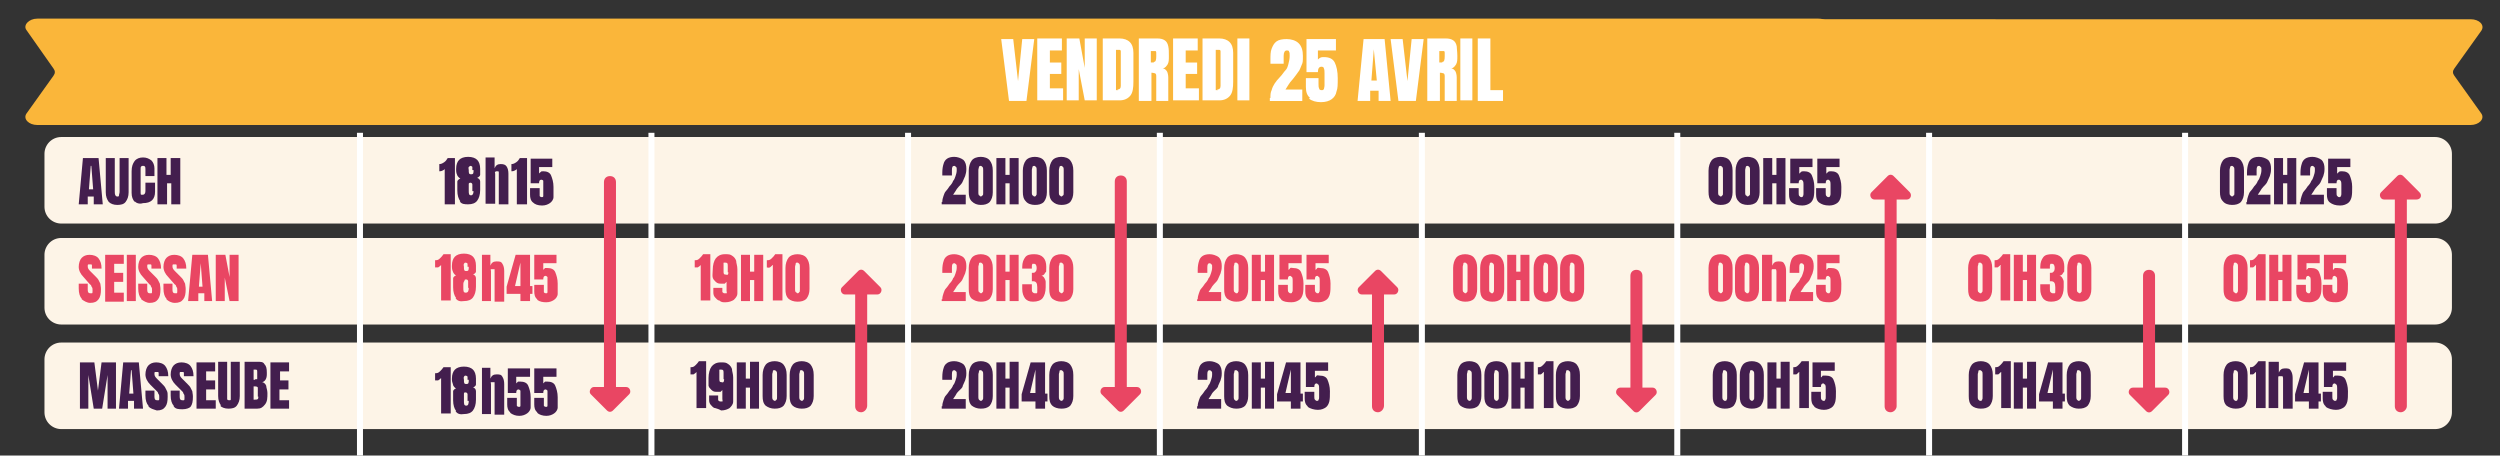 <svg xmlns="http://www.w3.org/2000/svg" xmlns:xlink="http://www.w3.org/1999/xlink" id="Calque_1" viewBox="0 0 416 75.8"><rect x="0" y="0" width="416" height="75.8" fill="#333333" stroke="none"/><defs><style>      .st0 {        clip-path: url(#clippath-6);      }      .st1 {        clip-path: url(#clippath-7);      }      .st2 {        clip-path: url(#clippath-4);      }      .st3 {        clip-path: url(#clippath-9);      }      .st4 {        clip-path: url(#clippath-10);      }      .st5 {        fill: #fff;      }      .st6 {        clip-path: url(#clippath-11);      }      .st7 {        fill: none;      }      .st8 {        fill: #431e4e;      }      .st9 {        clip-path: url(#clippath-1);      }      .st10 {        clip-path: url(#clippath-5);      }      .st11 {        clip-path: url(#clippath-8);      }      .st12 {        clip-path: url(#clippath-3);      }      .st13 {        clip-path: url(#clippath-12);      }      .st14 {        fill: #fdf4e7;      }      .st15 {        fill: #e94663;      }      .st16 {        clip-path: url(#clippath-2);      }      .st17 {        fill: #fab63a;      }      .st18 {        clip-path: url(#clippath);      }    </style><clipPath id="clippath"><rect class="st7" x="1.2" y="-3.5" width="418.2" height="84.7"></rect></clipPath><clipPath id="clippath-1"><rect class="st7" x="1.2" y="-3.5" width="418.2" height="84.7"></rect></clipPath><clipPath id="clippath-2"><rect class="st7" x="1.2" y="-3.5" width="418.2" height="84.7"></rect></clipPath><clipPath id="clippath-3"><rect class="st7" x="1.2" y="-3.5" width="418.2" height="84.7"></rect></clipPath><clipPath id="clippath-4"><rect class="st7" x="1.2" y="-3.5" width="418.2" height="84.7"></rect></clipPath><clipPath id="clippath-5"><rect class="st7" x="1.2" y="-3.5" width="418.2" height="84.7"></rect></clipPath><clipPath id="clippath-6"><rect class="st7" x="1.2" y="-3.5" width="418.2" height="84.7"></rect></clipPath><clipPath id="clippath-7"><rect class="st7" x="1.2" y="-3.5" width="418.2" height="84.7"></rect></clipPath><clipPath id="clippath-8"><rect class="st7" x="1.2" y="-3.5" width="418.2" height="84.7"></rect></clipPath><clipPath id="clippath-9"><rect class="st7" x="1.2" y="-3.5" width="418.2" height="84.7"></rect></clipPath><clipPath id="clippath-10"><rect class="st7" x="1.2" y="-3.5" width="418.2" height="84.7"></rect></clipPath><clipPath id="clippath-11"><rect class="st7" x="1.2" y="-3.5" width="418.2" height="84.7"></rect></clipPath><clipPath id="clippath-12"><rect class="st7" x="1.2" y="-3.5" width="418.2" height="84.7"></rect></clipPath></defs><g><g class="st18"><path class="st17" d="M114.7,20.8h296.4c1.4,0,2.4-1,1.8-1.9l-4.5-6.3c-.3-.4-.3-.8,0-1.2l4.5-6.3c.6-.9-.3-1.9-1.8-1.9H114.7c-1.1,0-2,.6-2,1.3v15c0,.7.9,1.3,2,1.3"></path></g><g class="st9"><path class="st17" d="M302.6,20.8H6.2c-1.4,0-2.4-1-1.8-1.9l4.5-6.3c.3-.4.3-.8,0-1.2l-4.5-6.4c-.6-.8.4-1.9,1.8-1.9h296.4c1.1,0,1.9.6,1.9,1.3v15c.1.8-.8,1.4-1.9,1.4"></path></g><g class="st16"><path class="st14" d="M10.2,39.6c-1.6,0-2.8,1.3-2.8,2.8v8.8c0,1.6,1.3,2.8,2.8,2.8h395c1.6,0,2.8-1.3,2.8-2.8v-8.8c0-1.6-1.3-2.8-2.8-2.8H10.2Z"></path></g><g class="st12"><path class="st14" d="M10.2,22.8c-1.6,0-2.8,1.3-2.8,2.8v8.8c0,1.6,1.3,2.8,2.8,2.8h395c1.6,0,2.8-1.3,2.8-2.8v-8.8c0-1.6-1.3-2.8-2.8-2.8H10.2Z"></path></g><g class="st2"><path class="st14" d="M10.2,57c-1.6,0-2.8,1.3-2.8,2.8v8.8c0,1.6,1.3,2.8,2.8,2.8h395c1.6,0,2.8-1.3,2.8-2.8v-8.8c0-1.6-1.3-2.8-2.8-2.8H10.2Z"></path></g></g><g><path class="st8" d="M13.1,34l.7-7.7h2.6l.7,7.7h-1.5v-1.3h-1v1.3h-1.5ZM14.8,31.5h.7l-.3-3.9h-.1l-.3,3.9Z"></path><path class="st8" d="M18.1,33.6c-.3-.4-.5-.9-.5-1.6v-5.7h1.5v5.6c0,.2,0,.4.1.6,0,0,.1.2.3.2s.3,0,.3-.2.1-.3.1-.6v-5.6h1.5v5.7c0,.7-.2,1.2-.5,1.6-.3.4-.8.5-1.4.5s-1.1-.2-1.4-.5Z"></path><path class="st8" d="M22.4,33.6c-.3-.4-.5-.8-.5-1.5v-3.6c0-.8.2-1.3.5-1.7.3-.4.8-.6,1.4-.6s1,.2,1.4.5c.3.3.5.8.5,1.3v1.3h-1.5v-1.1c0-.2,0-.4-.1-.5s-.1-.1-.3-.1-.2,0-.3.1c-.1.1-.1.2-.1.4v3.9c0,.2,0,.4.1.4q.1,0,.3,0c.2,0,.4-.2.4-.6v-1.4h1.6v1.5c0,1.3-.7,1.9-2,1.9-.6.2-1.1,0-1.4-.3Z"></path><path class="st8" d="M26.2,34v-7.7h1.5v2.8h.7v-2.8h1.6v7.7h-1.5v-3.5h-.7v3.5h-1.6Z"></path></g><g><path class="st8" d="M74,28.1c0,.1-.2.2-.4.3-.2.1-.4.1-.5.1v-1.2c.3,0,.5-.1.8-.3s.4-.4.6-.7h1.2v7.7h-1.7v-5.9Z"></path><path class="st8" d="M76.6,33.5c-.3-.4-.5-1-.5-1.8v-.5c0-.4,0-.7,0-1,0-.2.3-.4.5-.5-.2-.1-.4-.3-.5-.5s-.2-.5-.2-.9v-.2c0-.7.2-1.2.5-1.5s.8-.5,1.5-.5,1.2.2,1.5.5.5.8.5,1.5,0,.7,0,1c0,.2-.3.4-.5.5.3.1.5.3.5.6,0,.3,0,.7,0,1.2v.2c0,.8-.2,1.4-.5,1.8-.3.4-.8.6-1.5.6-.5,0-1.1,0-1.4-.5ZM78.6,31.8v-.4c0-.3,0-.5,0-.7,0-.2-.2-.3-.3-.3-.2,0-.3.1-.3.2,0,.2,0,.4,0,.6v.2h0v.3c0,.5,0,.8.4.8.2,0,.4-.2.4-.7ZM78.6,28.3c0-.2,0-.4,0-.5s-.2-.2-.3-.2-.2.1-.3.2,0,.3,0,.5c0,.5,0,.7.4.7s.4-.2.4-.7Z"></path><path class="st8" d="M80.7,26.2h1.6v1.8c.2-.5.5-.7,1-.7s.8.1,1,.4.3.7.3,1.2v5.1h-1.6v-5c0-.1,0-.3,0-.4s-.2-.1-.3-.1-.2,0-.3.1,0,.2,0,.3v5h-1.6v-7.7h0Z"></path><path class="st8" d="M86,28.1c0,.1-.2.2-.4.3-.2.1-.4.1-.5.1v-1.2c.3,0,.5-.1.8-.3s.4-.4.6-.7h1.2v7.7h-1.7v-5.9Z"></path><path class="st8" d="M88.7,33.7c-.4-.3-.5-.8-.5-1.3v-1.1h1.6v.7c0,.3,0,.5,0,.6s.2.2.3.2c.2,0,.3,0,.3-.2,0,0,0-.3,0-.4v-1.5c0-.2,0-.4,0-.6,0-.1-.2-.2-.3-.2-.3,0-.4.2-.4.6h-1.4v-4.1h3.6v1.4h-2.2v1.1c0-.1.2-.2.3-.3,0-.1.3-.1.4-.1.6,0,1.1.2,1.3.7.2.5.4,1.1.4,1.9s0,1.2,0,1.7c0,.4-.3.8-.6,1-.3.2-.7.4-1.3.4-.7,0-1.2-.2-1.5-.5Z"></path></g><g><path class="st8" d="M156.8,33.6c0-.4.1-.7.2-1,.1-.3.2-.6.4-.8s.4-.5.6-.8c.3-.3.5-.6.6-.9.2-.2.3-.5.4-.8.1-.3.2-.6.2-1s0-.4-.1-.5-.2-.2-.3-.2c-.3,0-.4.2-.4.7v.9h-1.6v-.5c0-.6.1-1.1.2-1.4.1-.4.3-.7.6-.9.3-.2.7-.3,1.2-.3s1.1.2,1.5.5c.4.4.5.9.5,1.5s-.1.8-.2,1.2c-.1.3-.3.6-.4.9s-.4.6-.7.9c-.2.2-.4.5-.5.7s-.3.4-.4.6h2.1v1.6h-4v-.4h0Z"></path><path class="st8" d="M161.7,33.5c-.4-.4-.5-.9-.5-1.6v-3.5c0-.7.2-1.3.5-1.7.3-.4.9-.6,1.5-.6s1.2.2,1.5.6.5.9.5,1.7v3.6c0,.7-.2,1.2-.5,1.6-.4.4-.9.5-1.5.5s-1.1-.2-1.5-.6ZM163.5,32.5c.1,0,.1-.2.1-.4v-3.8c0-.2,0-.4-.1-.5s-.2-.2-.3-.2c-.2,0-.3.1-.3.2s-.1.3-.1.5v3.8c0,0,0,.3.1.4.1,0,.2.2.3.2s.2-.1.3-.2Z"></path><path class="st8" d="M165.8,34v-7.7h1.5v2.8h.7v-2.8h1.5v7.7h-1.5v-3.5h-.7v3.5h-1.5Z"></path><path class="st8" d="M170.7,33.5c-.4-.4-.5-.9-.5-1.6v-3.5c0-.7.2-1.3.5-1.7.3-.4.9-.6,1.5-.6s1.2.2,1.5.6.5.9.5,1.7v3.6c0,.7-.2,1.2-.5,1.6-.4.4-.9.5-1.5.5s-1.2-.2-1.5-.6ZM172.4,32.5c.1,0,.1-.2.1-.4v-3.8c0-.2,0-.4-.1-.5s-.2-.2-.3-.2c-.2,0-.3.1-.3.2s-.1.3-.1.5v3.8c0,0,0,.3.1.4.1,0,.2.2.3.2.2,0,.3-.1.3-.2Z"></path><path class="st8" d="M175.1,33.5c-.4-.4-.5-.9-.5-1.6v-3.5c0-.7.2-1.3.5-1.7.3-.4.9-.6,1.5-.6s1.2.2,1.5.6.5.9.5,1.7v3.6c0,.7-.2,1.2-.5,1.6-.4.4-.9.5-1.5.5s-1.1-.2-1.5-.6ZM176.9,32.5c.1,0,.1-.2.1-.4v-3.8c0-.2,0-.4-.1-.5s-.2-.2-.3-.2c-.2,0-.3.1-.3.2s-.1.3-.1.5v3.8c0,0,0,.3.1.4.1,0,.2.2.3.2s.2-.1.3-.2Z"></path></g><g><path class="st8" d="M284.8,33.5c-.4-.4-.5-.9-.5-1.6v-3.5c0-.7.2-1.3.5-1.7.3-.4.9-.6,1.5-.6s1.2.2,1.5.6.5.9.5,1.7v3.6c0,.7-.2,1.2-.5,1.6-.4.4-.9.5-1.5.5s-1.1-.2-1.5-.6ZM286.6,32.5c.1,0,.1-.2.1-.4v-3.8c0-.2,0-.4-.1-.5s-.2-.2-.3-.2c-.2,0-.3.1-.3.2s-.1.3-.1.5v3.8c0,0,0,.3.1.4.1,0,.2.2.3.2.2,0,.2-.1.3-.2Z"></path><path class="st8" d="M289.3,33.5c-.4-.4-.5-.9-.5-1.6v-3.5c0-.7.2-1.3.5-1.7.3-.4.9-.6,1.5-.6s1.2.2,1.5.6.5.9.5,1.7v3.6c0,.7-.2,1.2-.5,1.6-.4.4-.9.5-1.5.5s-1.2-.2-1.5-.6ZM291.1,32.5c.1,0,.1-.2.1-.4v-3.8c0-.2,0-.4-.1-.5s-.2-.2-.3-.2c-.2,0-.3.1-.3.2s-.1.3-.1.5v3.8c0,0,0,.3.1.4.1,0,.2.2.3.2s.2-.1.3-.2Z"></path><path class="st8" d="M293.4,34v-7.7h1.5v2.8h.7v-2.8h1.5v7.7h-1.5v-3.5h-.7v3.5h-1.5Z"></path><path class="st8" d="M298.2,33.7c-.4-.3-.5-.8-.5-1.3v-1.1h1.6v.7c0,.3,0,.5.1.6s.2.2.3.2c.2,0,.3,0,.3-.2.1,0,.1-.3.1-.4v-1.5c0-.2,0-.4-.1-.6-.1-.1-.2-.2-.3-.2-.3,0-.4.2-.4.6h-1.4v-4.1h3.7v1.4h-2.2v1.1c.1-.1.2-.2.3-.3.1-.1.3-.1.5-.1.6,0,1.1.2,1.3.7s.4,1.1.4,1.9,0,1.2-.1,1.7c-.1.4-.3.8-.6,1s-.7.4-1.3.4c-.8,0-1.3-.2-1.7-.5Z"></path><path class="st8" d="M302.7,33.7c-.4-.3-.5-.8-.5-1.3v-1.1h1.6v.7c0,.3,0,.5.1.6s.2.2.3.2c.2,0,.3,0,.3-.2.1,0,.1-.3.1-.4v-1.5c0-.2,0-.4-.1-.6-.1-.1-.2-.2-.3-.2-.3,0-.4.2-.4.6h-1.4v-4.1h3.7v1.4h-2.2v1.1c.1-.1.2-.2.3-.3.1-.1.3-.1.5-.1.6,0,1.1.2,1.3.7s.4,1.1.4,1.9,0,1.2-.1,1.7c-.1.4-.3.8-.6,1s-.7.4-1.3.4c-.8,0-1.3-.2-1.7-.5Z"></path></g><g><path class="st8" d="M369.9,33.5c-.4-.4-.5-.9-.5-1.6v-3.5c0-.7.2-1.3.5-1.7.3-.4.9-.6,1.5-.6s1.2.2,1.5.6.5.9.5,1.7v3.6c0,.7-.2,1.2-.5,1.6-.4.4-.9.5-1.5.5s-1.2-.2-1.5-.6ZM371.7,32.5c.1,0,.1-.2.1-.4v-3.8c0-.2,0-.4-.1-.5s-.2-.2-.3-.2c-.2,0-.3.1-.3.2s-.1.3-.1.5v3.8c0,0,0,.3.1.4.1,0,.2.2.3.2s.2-.1.3-.2Z"></path><path class="st8" d="M373.9,33.6c0-.4.1-.7.2-1s.2-.6.4-.8.4-.5.6-.8c.3-.3.5-.6.6-.9.2-.2.3-.5.4-.8s.2-.6.2-1,0-.4-.1-.5-.2-.2-.3-.2c-.3,0-.4.2-.4.7v.9h-1.6v-.5c0-.6.1-1.1.2-1.4.1-.4.3-.7.6-.9.3-.2.7-.3,1.2-.3s1.1.2,1.5.5c.4.4.5.9.5,1.5s-.1.8-.2,1.2c-.1.3-.3.6-.4.9s-.4.6-.7.9c-.2.2-.4.5-.5.7s-.3.4-.4.6h2.1v1.6h-4v-.4h0Z"></path><path class="st8" d="M378.4,34v-7.7h1.5v2.8h.7v-2.8h1.5v7.7h-1.5v-3.5h-.7v3.5h-1.5Z"></path><path class="st8" d="M382.8,33.6c0-.4.1-.7.2-1s.2-.6.4-.8.4-.5.6-.8c.3-.3.5-.6.6-.9.2-.2.3-.5.4-.8s.2-.6.2-1,0-.4-.1-.5-.2-.2-.3-.2c-.3,0-.4.2-.4.7v.9h-1.6v-.5c0-.6.1-1.1.2-1.4.1-.4.3-.7.6-.9.3-.2.7-.3,1.2-.3s1.1.2,1.5.5c.4.4.5.9.5,1.5s-.1.8-.2,1.2c-.1.3-.3.6-.4.9s-.4.6-.7.9c-.2.2-.4.5-.5.7s-.3.4-.4.6h2.1v1.6h-4v-.4h0Z"></path><path class="st8" d="M387.7,33.7c-.4-.3-.5-.8-.5-1.3v-1.1h1.6v.7c0,.3,0,.5.1.6s.2.2.3.2c.2,0,.3,0,.3-.2.1,0,.1-.3.1-.4v-1.5c0-.2,0-.4-.1-.6-.1-.1-.2-.2-.3-.2-.3,0-.4.2-.4.6h-1.4v-4.1h3.7v1.4h-2.2v1.1c.1-.1.2-.2.3-.3.1-.1.3-.1.5-.1.6,0,1.1.2,1.3.7s.4,1.1.4,1.9,0,1.2-.1,1.7c-.1.4-.3.8-.6,1s-.7.4-1.3.4c-.8,0-1.3-.2-1.7-.5Z"></path></g><g><path class="st15" d="M13.6,49.7c-.3-.3-.5-.9-.5-1.7v-.8h1.5v1c0,.4.1.6.4.6s.2,0,.3,0,.1-.2.1-.4c0-.3,0-.5-.1-.6s-.1-.3-.2-.4c-.1,0-.3-.3-.5-.5l-.7-.8c-.5-.5-.8-1.1-.8-1.7s.2-1.2.5-1.5.7-.5,1.3-.5,1.2.2,1.5.6c.3.4.5.9.5,1.7h-1.6v-.5c0,0,0-.2-.1-.2q-.1,0-.2,0c-.1,0-.2,0-.3,0s-.1.2-.1.3c0,.3.1.5.4.8l.9.9c.2.2.4.4.5.6l.3.6c0,.2.1.5.1.9,0,.8-.1,1.3-.4,1.7s-.7.6-1.4.6c-.5,0-1-.3-1.4-.6Z"></path><path class="st15" d="M17.5,50.1v-7.7h3.1v1.5h-1.6v1.5h1.5v1.5h-1.5v1.8h1.6v1.5h-3.1Z"></path><path class="st15" d="M21.1,50.1v-7.7h1.5v7.7h-1.5Z"></path><path class="st15" d="M23.5,49.7c-.3-.3-.5-.9-.5-1.7v-.8h1.5v1c0,.4.1.6.4.6s.2,0,.3,0c.1,0,.1-.2.1-.4,0-.3,0-.5-.1-.6s-.1-.3-.2-.4c-.1,0-.3-.3-.5-.5l-.7-.8c-.5-.5-.8-1.1-.8-1.7s.2-1.2.5-1.5.7-.5,1.3-.5,1.2.2,1.5.6c.3.4.5.9.5,1.7h-1.6v-.5c0,0,0-.2-.1-.2q-.1,0-.2,0c-.1,0-.2,0-.3,0-.1,0-.1.2-.1.3,0,.3.1.5.4.8l.9.9c.2.2.4.4.5.6l.3.6c0,.2.1.5.1.9,0,.8-.1,1.3-.4,1.7s-.7.6-1.4.6c-.5,0-1-.3-1.4-.6Z"></path><path class="st15" d="M27.7,49.7c-.3-.3-.5-.9-.5-1.7v-.8h1.5v1c0,.4.1.6.4.6s.2,0,.3,0c.1,0,.1-.2.1-.4,0-.3,0-.5-.1-.6s-.1-.3-.2-.4c-.1,0-.3-.3-.5-.5l-.7-.8c-.5-.5-.8-1.1-.8-1.7s.2-1.2.5-1.5.7-.5,1.3-.5,1.2.2,1.5.6c.3.4.5.9.5,1.7h-1.6v-.5c0,0,0-.2-.1-.2q-.1,0-.2,0c-.1,0-.2,0-.3,0-.1,0-.1.2-.1.3,0,.3.1.5.4.8l.9.9c.2.2.4.4.5.6l.3.6c0,.2.1.5.1.9,0,.8-.1,1.3-.4,1.7s-.7.6-1.4.6c-.6,0-1.1-.3-1.4-.6Z"></path><path class="st15" d="M31.3,50.1l.7-7.7h2.6l.7,7.7h-1.3v-1.3h-1v1.3h-1.7ZM33,47.7h.7l-.3-3.9h0l-.3,3.9Z"></path><path class="st15" d="M35.9,50.1v-7.7h1.6l.7,3.7v-3.7h1.5v7.7h-1.5l-.8-3.9v3.9h-1.5Z"></path></g><g><path class="st15" d="M73.3,44.2c0,0-.2.2-.4.3-.2,0-.4,0-.5,0v-1.2c.3,0,.5,0,.8-.3s.4-.4.6-.7h1.2v7.7h-1.6v-5.9h0Z"></path><path class="st15" d="M75.9,49.6c-.3-.4-.5-1-.5-1.8v-.5c0-.4,0-.7,0-1,0-.2.3-.4.5-.5-.2,0-.4-.3-.5-.5s-.2-.5-.2-.9v-.2c0-.7.2-1.2.5-1.5s.8-.5,1.5-.5,1.2.2,1.5.5.5.8.5,1.5,0,.7,0,1c0,.2-.3.4-.5.5.3,0,.5.3.5.6,0,.3,0,.7,0,1.2v.2c0,.8-.2,1.4-.5,1.8-.3.4-.8.6-1.5.6-.6.1-1.1,0-1.4-.5ZM77.9,47.9v-.4c0-.3,0-.5,0-.7,0-.2-.2-.3-.3-.3-.2,0-.3,0-.3.2-.2.3-.2.4-.2.7v.2h0v.3c0,.5,0,.8.4.8s.5-.3.5-.8ZM77.8,44.4c0-.2,0-.4,0-.5s-.2-.2-.3-.2-.2,0-.3.2,0,.3,0,.5c0,.5,0,.7.4.7s.4-.2.4-.7Z"></path><path class="st15" d="M80,42.4h1.6v1.8c.2-.5.5-.7,1-.7s.8,0,1,.4c.2.3.3.7.3,1.2v5.1h-1.6v-5c0,0,0-.3,0-.4,0,0-.2,0-.3,0s-.2,0-.3,0,0,.2,0,.3v5h-1.5v-7.7Z"></path><path class="st15" d="M86.6,50.1v-1.2h-2.3v-1.2l1.5-5.3h2.4v5.2h.4v1.3h-.4v1.2h-1.6ZM85.7,47.6h.9v-3.9l-.9,3.9Z"></path><path class="st15" d="M89.4,49.8c-.4-.3-.5-.8-.5-1.3v-1.1h1.6v.6c0,.3,0,.5,0,.6s.2.2.3.2c.2,0,.3,0,.3-.2,0,0,0-.3,0-.4v-1.5c0-.2,0-.4,0-.6,0,0-.2-.2-.3-.2-.3,0-.4.2-.4.6h-1.5v-4.1h3.7v1.4h-2.2v1.1c0,0,.2-.2.3-.3,0,0,.3,0,.4,0,.6,0,1.1.2,1.3.7.2.5.4,1.1.4,1.9s0,1.2,0,1.7c0,.4-.3.8-.6,1-.3.2-.7.4-1.3.4-.6,0-1.1-.1-1.5-.4Z"></path></g><g><path class="st15" d="M116.5,44.2c0,0-.2.2-.4.3-.2,0-.4,0-.5,0v-1.2c.3,0,.5,0,.8-.3s.4-.4.6-.7h1.2v7.7h-1.6v-5.9h0Z"></path><path class="st15" d="M119.7,50c-.3,0-.5-.3-.7-.5s-.3-.5-.3-.8v-.8h1.5c0,.4,0,.6,0,.7,0,0,.2.2.3.2.2,0,.3,0,.4,0s0-.2,0-.4v-1.5c0,0-.2.2-.3.3-.2,0-.3,0-.5,0-.4,0-.7,0-1-.3s-.4-.4-.5-.7,0-.8,0-1.3c0-.8.2-1.5.5-1.9s.8-.7,1.5-.7.9,0,1.3.3c.3.2.5.5.6.8,0,.4.2.8.2,1.4v2.1c0,.8,0,1.4,0,1.9s-.3.8-.6,1.1c-.3.2-.8.4-1.4.4-.4,0-.7,0-1-.3ZM121.1,45.3v-1c0-.4,0-.6-.4-.6s-.3,0-.3.2,0,.3,0,.6v.6c0,.4,0,.6.4.6.3.1.4,0,.4-.4Z"></path><path class="st15" d="M123.3,50.1v-7.7h1.5v2.8h.7v-2.8h1.5v7.7h-1.5v-3.5h-.7v3.5h-1.5Z"></path><path class="st15" d="M128.5,44.2c-.1,0-.2.2-.4.3s-.4,0-.5,0v-1.2c.3,0,.5,0,.8-.3s.4-.4.6-.7h1.2v7.7h-1.6v-5.9h-.1Z"></path><path class="st15" d="M131.2,49.7c-.4-.4-.5-.9-.5-1.6v-3.5c0-.7.2-1.3.5-1.7s.9-.6,1.5-.6,1.2.2,1.5.6c.3.4.5.9.5,1.7v3.5c0,.7-.2,1.2-.5,1.6-.4.4-.9.5-1.5.5s-1.2-.2-1.5-.5ZM133,48.6c.1,0,.1-.2.1-.4v-3.8c0-.2,0-.4-.1-.5s-.2-.2-.3-.2c-.2,0-.3,0-.3.2s-.1.3-.1.5v3.8c0,0,0,.3.1.4.1,0,.2.2.3.2s.2,0,.3-.2Z"></path></g><g><path class="st15" d="M156.8,49.8c0-.4.1-.7.2-1,.1-.3.2-.6.4-.8s.4-.5.6-.8c.3-.3.5-.6.6-.9.2-.2.3-.5.4-.8.1-.3.2-.6.2-1s0-.4-.1-.5-.2-.2-.3-.2c-.3,0-.4.2-.4.7v.9h-1.6v-.5c0-.6.1-1.1.2-1.4.1-.4.3-.7.6-.9s.7-.3,1.2-.3,1.1.2,1.5.5c.4.4.5.9.5,1.5s-.1.8-.2,1.2c-.1.3-.3.6-.4.9s-.4.6-.7.9c-.2.2-.4.5-.5.7s-.3.4-.4.6h2.1v1.5h-4v-.3h0Z"></path><path class="st15" d="M161.7,49.7c-.4-.4-.5-.9-.5-1.6v-3.5c0-.7.2-1.3.5-1.7s.9-.6,1.5-.6,1.2.2,1.5.6c.3.4.5.9.5,1.7v3.5c0,.7-.2,1.2-.5,1.6-.4.4-.9.5-1.5.5s-1.1-.2-1.5-.5ZM163.5,48.6c.1,0,.1-.2.1-.4v-3.8c0-.2,0-.4-.1-.5s-.2-.2-.3-.2c-.2,0-.3,0-.3.2s-.1.3-.1.5v3.8c0,0,0,.3.1.4.1,0,.2.2.3.2s.2,0,.3-.2Z"></path><path class="st15" d="M165.8,50.1v-7.7h1.5v2.8h.7v-2.8h1.5v7.7h-1.5v-3.5h-.7v3.5h-1.5Z"></path><path class="st15" d="M170.6,49.7c-.3-.4-.5-.9-.5-1.6v-.8h1.6v.8c0,.2,0,.4.1.5s.2.2.4.2.2,0,.3,0,.1-.2.1-.3v-.7c0-.7-.2-1-.7-1h-.2v-1.4c.3,0,.5,0,.6-.2.1,0,.2-.3.2-.6s-.1-.7-.4-.7-.3,0-.3,0-.1.2-.1.3v.5h-1.6v-.3c0-.7.2-1.2.5-1.6s.8-.5,1.5-.5c1.3,0,2,.7,2,2.1s-.1.7-.2,1-.3.4-.6.5c.2,0,.4.2.5.4s.2.4.2.6v.9c0,.8-.2,1.4-.5,1.8-.3.4-.9.6-1.6.6s-1-.2-1.3-.5Z"></path><path class="st15" d="M175.1,49.7c-.4-.4-.5-.9-.5-1.6v-3.5c0-.7.2-1.3.5-1.7s.9-.6,1.5-.6,1.2.2,1.5.6c.3.4.5.9.5,1.7v3.5c0,.7-.2,1.2-.5,1.6-.4.4-.9.5-1.5.5s-1.1-.2-1.5-.5ZM176.9,48.6c.1,0,.1-.2.1-.4v-3.8c0-.2,0-.4-.1-.5s-.2-.2-.3-.2c-.2,0-.3,0-.3.2s-.1.3-.1.5v3.8c0,0,0,.3.1.4.1,0,.2.2.3.2s.2,0,.3-.2Z"></path></g><g><path class="st15" d="M199.3,49.8c0-.4.1-.7.2-1,.1-.3.2-.6.4-.8s.4-.5.6-.8c.3-.3.5-.6.6-.9.2-.2.3-.5.4-.8.1-.3.2-.6.2-1s0-.4-.1-.5-.2-.2-.3-.2c-.3,0-.4.2-.4.7v.9h-1.6v-.5c0-.6.1-1.1.2-1.4.1-.4.3-.7.6-.9s.7-.3,1.2-.3,1.1.2,1.5.5c.4.4.5.9.5,1.5s-.1.8-.2,1.2c-.1.3-.3.6-.4.9s-.4.6-.7.9c-.2.2-.4.5-.5.7s-.3.4-.4.6h2.1v1.5h-4v-.3h0Z"></path><path class="st15" d="M204.2,49.7c-.4-.4-.5-.9-.5-1.6v-3.5c0-.7.2-1.3.5-1.7s.9-.6,1.5-.6,1.2.2,1.5.6c.3.4.5.9.5,1.7v3.5c0,.7-.2,1.2-.5,1.6-.4.4-.9.5-1.5.5s-1.1-.2-1.5-.5ZM206,48.6c.1,0,.1-.2.1-.4v-3.8c0-.2,0-.4-.1-.5s-.2-.2-.3-.2c-.2,0-.3,0-.3.2s-.1.3-.1.5v3.8c0,0,0,.3.1.4.1,0,.2.2.3.2.2,0,.3,0,.3-.2Z"></path><path class="st15" d="M208.3,50.1v-7.7h1.5v2.8h.7v-2.8h1.5v7.7h-1.5v-3.5h-.7v3.5h-1.5Z"></path><path class="st15" d="M213.2,49.8c-.4-.3-.5-.8-.5-1.3v-1.1h1.6v.6c0,.3,0,.5.1.6s.2.2.3.2c.2,0,.3,0,.3-.2.1,0,.1-.3.1-.4v-1.5c0-.2,0-.4-.1-.6-.1,0-.2-.2-.3-.2-.3,0-.4.2-.4.6h-1.4v-4.1h3.7v1.4h-2.2v1.1c.1,0,.2-.2.3-.3s.3,0,.5,0c.6,0,1.1.2,1.3.7s.4,1.1.4,1.9,0,1.2-.1,1.7c-.1.4-.3.8-.6,1s-.7.4-1.3.4c-.8,0-1.3-.1-1.7-.4Z"></path><path class="st15" d="M217.7,49.8c-.4-.3-.5-.8-.5-1.3v-1.1h1.6v.6c0,.3,0,.5.1.6s.2.2.3.2c.2,0,.3,0,.3-.2.1,0,.1-.3.1-.4v-1.5c0-.2,0-.4-.1-.6-.1,0-.2-.2-.3-.2-.3,0-.4.2-.4.6h-1.4v-4.1h3.7v1.4h-2.2v1.1c.1,0,.2-.2.3-.3s.3,0,.5,0c.6,0,1.1.2,1.3.7s.4,1.1.4,1.9,0,1.2-.1,1.7c-.1.4-.3.8-.6,1s-.7.4-1.3.4c-.9,0-1.4-.1-1.7-.4Z"></path></g><g><path class="st15" d="M242.3,49.7c-.4-.4-.5-.9-.5-1.6v-3.5c0-.7.2-1.3.5-1.7s.9-.6,1.5-.6,1.2.2,1.5.6c.3.4.5.9.5,1.7v3.5c0,.7-.2,1.2-.5,1.6-.4.4-.9.5-1.5.5s-1.1-.2-1.5-.5ZM244.1,48.6c.1,0,.1-.2.1-.4v-3.8c0-.2,0-.4-.1-.5s-.2-.2-.3-.2c-.2,0-.3,0-.3.2s-.1.3-.1.5v3.8c0,0,0,.3.1.4.1,0,.2.2.3.2s.2,0,.3-.2Z"></path><path class="st15" d="M246.8,49.7c-.4-.4-.5-.9-.5-1.6v-3.5c0-.7.2-1.3.5-1.7s.9-.6,1.5-.6,1.2.2,1.5.6c.3.4.5.9.5,1.7v3.5c0,.7-.2,1.2-.5,1.6-.4.4-.9.5-1.5.5s-1.2-.2-1.5-.5ZM248.5,48.6c.1,0,.1-.2.1-.4v-3.8c0-.2,0-.4-.1-.5s-.2-.2-.3-.2c-.2,0-.3,0-.3.2s-.1.3-.1.5v3.8c0,0,0,.3.1.4.1,0,.2.2.3.2.2,0,.3,0,.3-.2Z"></path><path class="st15" d="M250.8,50.1v-7.7h1.5v2.8h.7v-2.8h1.5v7.7h-1.5v-3.5h-.7v3.5h-1.5Z"></path><path class="st15" d="M255.7,49.7c-.4-.4-.5-.9-.5-1.6v-3.5c0-.7.2-1.3.5-1.7s.9-.6,1.5-.6,1.2.2,1.5.6c.3.4.5.9.5,1.7v3.5c0,.7-.2,1.2-.5,1.6-.4.4-.9.5-1.5.5s-1.2-.2-1.5-.5ZM257.5,48.6c.1,0,.1-.2.1-.4v-3.8c0-.2,0-.4-.1-.5s-.2-.2-.3-.2c-.2,0-.3,0-.3.2s-.1.3-.1.5v3.8c0,0,0,.3.1.4.1,0,.2.2.3.2s.2,0,.3-.2Z"></path><path class="st15" d="M260.1,49.7c-.4-.4-.5-.9-.5-1.6v-3.5c0-.7.2-1.3.5-1.7s.9-.6,1.5-.6,1.2.2,1.5.6c.3.4.5.9.5,1.7v3.5c0,.7-.2,1.2-.5,1.6-.4.4-.9.5-1.5.5s-1.1-.2-1.5-.5ZM261.9,48.6c.1,0,.1-.2.1-.4v-3.8c0-.2,0-.4-.1-.5s-.2-.2-.3-.2c-.2,0-.3,0-.3.2s-.1.3-.1.5v3.8c0,0,0,.3.1.4.1,0,.2.2.3.2.2,0,.3,0,.3-.2Z"></path></g><g><path class="st15" d="M284.8,49.7c-.4-.4-.5-.9-.5-1.6v-3.5c0-.7.2-1.3.5-1.7s.9-.6,1.5-.6,1.2.2,1.5.6c.3.4.5.9.5,1.7v3.5c0,.7-.2,1.2-.5,1.6-.4.4-.9.5-1.5.5s-1.2-.2-1.5-.5ZM286.6,48.6c.1,0,.1-.2.1-.4v-3.8c0-.2,0-.4-.1-.5s-.2-.2-.3-.2c-.2,0-.3,0-.3.2s-.1.3-.1.5v3.8c0,0,0,.3.1.4.1,0,.2.2.3.2s.2,0,.3-.2Z"></path><path class="st15" d="M289.2,49.7c-.4-.4-.5-.9-.5-1.6v-3.5c0-.7.2-1.3.5-1.7s.9-.6,1.5-.6,1.2.2,1.5.6c.3.4.5.9.5,1.7v3.5c0,.7-.2,1.2-.5,1.6-.4.4-.9.5-1.5.5s-1.1-.2-1.5-.5ZM291,48.6c.1,0,.1-.2.1-.4v-3.8c0-.2,0-.4-.1-.5s-.2-.2-.3-.2c-.2,0-.3,0-.3.2s-.1.3-.1.5v3.8c0,0,0,.3.1.4.1,0,.2.2.3.2.2,0,.3,0,.3-.2Z"></path><path class="st15" d="M293.3,42.4h1.6v1.8c.2-.5.5-.7,1-.7s.8,0,1,.4c.2.3.3.7.3,1.2v5.1h-1.6v-5c0,0,0-.3-.1-.4-.1,0-.2,0-.3,0s-.2,0-.3,0c-.1,0-.1.2-.1.3v5h-1.6v-7.7h.1Z"></path><path class="st15" d="M297.8,49.8c0-.4.1-.7.2-1s.2-.6.4-.8.4-.5.6-.8c.3-.3.5-.6.6-.9.2-.2.3-.5.4-.8s.2-.6.2-1,0-.4-.1-.5-.2-.2-.3-.2c-.3,0-.4.2-.4.7v.9h-1.6v-.5c0-.6.1-1.1.2-1.4.1-.4.3-.7.6-.9.3-.2.7-.3,1.2-.3s1.1.2,1.5.5c.4.4.5.9.5,1.5s-.1.8-.2,1.2c-.1.3-.3.6-.4.9s-.4.6-.7.9c-.2.2-.4.5-.5.7s-.3.4-.4.6h2.1v1.5h-4v-.3h0Z"></path><path class="st15" d="M302.7,49.8c-.4-.3-.5-.8-.5-1.3v-1.1h1.6v.6c0,.3,0,.5.1.6s.2.2.3.2c.2,0,.3,0,.3-.2.1,0,.1-.3.1-.4v-1.5c0-.2,0-.4-.1-.6-.1,0-.2-.2-.3-.2-.3,0-.4.2-.4.6h-1.4v-4.1h3.7v1.4h-2.2v1.1c.1,0,.2-.2.3-.3.1,0,.3,0,.5,0,.6,0,1.1.2,1.3.7s.4,1.1.4,1.9,0,1.2-.1,1.7c-.1.4-.3.8-.6,1s-.7.4-1.3.4c-.8,0-1.3-.1-1.7-.4Z"></path></g><g><path class="st15" d="M328,49.7c-.4-.4-.5-.9-.5-1.6v-3.5c0-.7.2-1.3.5-1.7s.9-.6,1.5-.6,1.2.2,1.5.6c.3.4.5.9.5,1.7v3.5c0,.7-.2,1.2-.5,1.6-.4.4-.9.5-1.5.5s-1.1-.2-1.5-.5ZM329.8,48.6c.1,0,.1-.2.1-.4v-3.8c0-.2,0-.4-.1-.5s-.2-.2-.3-.2c-.2,0-.3,0-.3.2s-.1.3-.1.5v3.8c0,0,0,.3.1.4.1,0,.2.2.3.2.2,0,.2,0,.3-.2Z"></path><path class="st15" d="M332.8,44.2c-.1,0-.2.2-.4.3-.2,0-.4,0-.5,0v-1.2c.3,0,.5,0,.8-.3s.4-.4.6-.7h1.2v7.7h-1.6v-5.9h-.1Z"></path><path class="st15" d="M335.1,50.1v-7.7h1.5v2.8h.7v-2.8h1.5v7.7h-1.5v-3.5h-.7v3.5h-1.5Z"></path><path class="st15" d="M340,49.7c-.3-.4-.5-.9-.5-1.6v-.8h1.6v.8c0,.2,0,.4.1.5s.2.2.4.2.2,0,.3,0c.1,0,.1-.2.1-.3v-.7c0-.7-.2-1-.7-1h-.2v-1.4c.3,0,.5,0,.6-.2.1,0,.2-.3.2-.6s-.1-.7-.4-.7-.3,0-.3,0-.1.2-.1.3v.5h-1.6v-.3c0-.7.2-1.2.5-1.6s.8-.5,1.5-.5c1.3,0,2,.7,2,2.1s-.1.7-.2,1-.3.4-.6.5c.2,0,.4.2.5.4s.2.4.2.6v.9c0,.8-.2,1.4-.5,1.8-.3.4-.9.6-1.6.6s-1-.2-1.3-.5Z"></path><path class="st15" d="M344.5,49.7c-.4-.4-.5-.9-.5-1.6v-3.5c0-.7.2-1.3.5-1.7s.9-.6,1.5-.6,1.2.2,1.5.6c.3.4.5.9.5,1.7v3.5c0,.7-.2,1.2-.5,1.6-.4.4-.9.5-1.5.5s-1.2-.2-1.5-.5ZM346.3,48.6c.1,0,.1-.2.1-.4v-3.8c0-.2,0-.4-.1-.5s-.2-.2-.3-.2c-.2,0-.3,0-.3.2s-.1.3-.1.5v3.8c0,0,0,.3.1.4.1,0,.2.2.3.2s.2,0,.3-.2Z"></path></g><g><path class="st15" d="M370.5,49.7c-.4-.4-.5-.9-.5-1.6v-3.5c0-.7.2-1.3.5-1.7s.9-.6,1.5-.6,1.2.2,1.5.6c.3.4.5.9.5,1.7v3.5c0,.7-.2,1.2-.5,1.6-.4.4-.9.5-1.5.5s-1.1-.2-1.5-.5ZM372.3,48.6c.1,0,.1-.2.1-.4v-3.8c0-.2,0-.4-.1-.5s-.2-.2-.3-.2c-.2,0-.3,0-.3.2s-.1.3-.1.5v3.8c0,0,0,.3.1.4.1,0,.2.2.3.2.2,0,.3,0,.3-.2Z"></path><path class="st15" d="M375.3,44.2c-.1,0-.2.2-.4.3-.2,0-.4,0-.5,0v-1.2c.3,0,.5,0,.8-.3s.4-.4.6-.7h1.2v7.7h-1.6v-5.9h-.1Z"></path><path class="st15" d="M377.6,50.1v-7.7h1.5v2.8h.7v-2.8h1.5v7.7h-1.5v-3.5h-.7v3.5h-1.5Z"></path><path class="st15" d="M382.6,49.8c-.4-.3-.5-.8-.5-1.3v-1.1h1.6v.6c0,.3,0,.5.1.6s.2.2.3.2c.2,0,.3,0,.3-.2.1,0,.1-.3.1-.4v-1.5c0-.2,0-.4-.1-.6-.1,0-.2-.2-.3-.2-.3,0-.4.2-.4.6h-1.4v-4.1h3.7v1.4h-2.2v1.1c.1,0,.2-.2.3-.3.1,0,.3,0,.5,0,.6,0,1.1.2,1.3.7s.4,1.1.4,1.9,0,1.2-.1,1.7c-.1.4-.3.8-.6,1s-.7.4-1.3.4c-.9,0-1.3-.1-1.7-.4Z"></path><path class="st15" d="M387,49.8c-.4-.3-.5-.8-.5-1.3v-1.1h1.6v.6c0,.3,0,.5.1.6s.2.2.3.2c.2,0,.3,0,.3-.2.1,0,.1-.3.1-.4v-1.5c0-.2,0-.4-.1-.6-.1,0-.2-.2-.3-.2-.3,0-.4.2-.4.6h-1.4v-4.1h3.7v1.4h-2.2v1.1c.1,0,.2-.2.3-.3.1,0,.3,0,.5,0,.6,0,1.1.2,1.3.7s.4,1.1.4,1.9,0,1.2-.1,1.7c-.1.4-.3.8-.6,1s-.7.4-1.3.4c-.8,0-1.3-.1-1.7-.4Z"></path></g><g><path class="st8" d="M13.3,68v-7.7h2.4l.6,4.7.6-4.7h2.4v7.7h-1.4v-5.6l-.9,5.6h-1.4l-.9-5.6v5.6h-1.4Z"></path><path class="st8" d="M19.8,68l.7-7.7h2.6l.7,7.7h-1.5v-1.3h-1v1.3h-1.5ZM21.5,65.5h.7l-.3-3.9h-.1l-.3,3.9Z"></path><path class="st8" d="M24.7,67.5c-.3-.3-.5-.9-.5-1.7v-.8h1.5v1c0,.4.1.6.4.6s.2,0,.3,0c.1,0,.1-.2.1-.4,0-.3,0-.5-.1-.6s-.1-.3-.2-.4-.3-.3-.5-.5l-.7-.7c-.5-.5-.8-1.1-.8-1.7s.2-1.2.5-1.5.7-.5,1.3-.5,1.2.2,1.5.6c.3.4.5.9.5,1.7h-1.6v-.5c0,0,0-.2-.1-.2q-.1,0-.2,0c-.1,0-.2,0-.3,0-.1,0-.1.2-.1.3,0,.3.1.5.4.8l.9.9c.2.2.4.4.5.6.1.2.2.4.3.6s.1.5.1.9c0,.8-.1,1.3-.4,1.7-.3.4-.7.6-1.4.6-.6-.2-1.1-.3-1.4-.7Z"></path><path class="st8" d="M28.9,67.5c-.3-.3-.5-.9-.5-1.7v-.8h1.5v1c0,.4.1.6.4.6s.2,0,.3,0c.1,0,.1-.2.1-.4,0-.3,0-.5-.1-.6s-.1-.3-.2-.4-.3-.3-.5-.5l-.7-.7c-.5-.5-.8-1.1-.8-1.7s.2-1.2.5-1.5.7-.5,1.3-.5,1.2.2,1.5.6c.3.4.5.9.5,1.7h-1.6v-.5c0,0,0-.2-.1-.2q-.1,0-.2,0c-.1,0-.2,0-.3,0-.1,0-.1.2-.1.3,0,.3.1.5.4.8l.9.9c.2.2.4.4.5.6s.2.4.3.6c0,.2.1.5.1.9,0,.8-.1,1.3-.4,1.7-.2.2-.7.4-1.3.4s-1.2,0-1.5-.5Z"></path><path class="st8" d="M32.7,68v-7.7h3.1v1.5h-1.5v1.5h1.5v1.5h-1.5v1.8h1.6v1.4h-3.2Z"></path><path class="st8" d="M36.8,67.5c-.3-.4-.5-.9-.5-1.6v-5.7h1.5v5.6c0,.2,0,.4,0,.6,0,0,0,.2.3.2s.3,0,.3-.2,0-.3,0-.6v-5.6h1.5v5.7c0,.7-.2,1.2-.5,1.6s-.8.5-1.4.5-1.1-.2-1.4-.5Z"></path><path class="st8" d="M40.7,60.2h2.1c.6,0,1,0,1.2.4.3.3.4.7.4,1.4v.3c0,.7-.3,1.2-.8,1.3.3,0,.6.3.7.6,0,.3.2.7.2,1.2,0,.8,0,1.4-.4,1.9s-.7.7-1.3.7h-2.1v-7.8ZM42.5,63.1c0,0,.2,0,.3,0,0,0,0-.2,0-.4v-.8c0-.3,0-.4-.3-.4h-.3v1.7h.2ZM42.9,66v-1c0-.2,0-.4,0-.5s-.2-.2-.4-.2h-.3v2.2h.2c.4,0,.6,0,.6-.5Z"></path><path class="st8" d="M45,68v-7.7h3.1v1.5h-1.5v1.5h1.4v1.5h-1.5v1.8h1.6v1.4h-3.1Z"></path></g><g><path class="st8" d="M73.3,63c0,0-.2.2-.4.3-.2,0-.4,0-.5,0v-1.2c.3,0,.5,0,.8-.3s.4-.4.6-.7h1.2v7.7h-1.6v-5.9h0Z"></path><path class="st8" d="M75.9,68.4c-.3-.4-.5-1-.5-1.8v-.5c0-.4,0-.7,0-1,0-.2.3-.4.5-.5-.2,0-.4-.3-.5-.5,0-.2-.2-.5-.2-.9v-.2c0-.7.2-1.2.5-1.5s.8-.5,1.5-.5,1.2.2,1.5.5.5.8.5,1.5,0,.7,0,1c0,.2-.3.4-.5.5.3,0,.5.3.5.6,0,.3,0,.7,0,1.2v.2c0,.8-.2,1.4-.5,1.8s-.8.6-1.5.6c-.6.1-1.1,0-1.4-.5ZM77.8,66.7v-.4c0-.3,0-.5,0-.7,0-.2-.2-.3-.3-.3-.2,0-.3,0-.3.2,0,.3,0,.5,0,.7v.2h0v.3c0,.5,0,.8.4.8.3,0,.4-.3.4-.8ZM77.8,63.2c0-.2,0-.4,0-.5s-.2-.2-.3-.2-.2,0-.3.2,0,.3,0,.5c0,.5,0,.7.4.7s.4-.2.4-.7Z"></path><path class="st8" d="M80,61.2h1.6v1.8c.2-.5.5-.7,1-.7s.8,0,1,.4c.2.3.3.7.3,1.2v5.1h-1.6v-5c0,0,0-.3,0-.4,0,0-.2,0-.3,0s-.2,0-.3,0,0,.2,0,.3v5h-1.5v-7.7Z"></path><path class="st8" d="M84.9,68.6c-.4-.3-.5-.8-.5-1.3v-1.1h1.6v.7c0,.3,0,.5,0,.6s.2.2.3.2c.2,0,.3,0,.3-.2,0,0,0-.3,0-.4v-1.5c0-.2,0-.4,0-.6,0,0-.2-.2-.3-.2-.3,0-.4.2-.4.6h-1.4v-4.1h3.7v1.4h-2.3v1.1c0,0,.2-.2.3-.3,0,0,.3,0,.4,0,.6,0,1.1.2,1.3.7.2.5.4,1.1.4,1.9s0,1.2,0,1.7c0,.4-.3.8-.6,1-.3.2-.7.4-1.3.4s-1.1-.2-1.5-.5Z"></path><path class="st8" d="M89.4,68.6c-.4-.3-.5-.8-.5-1.3v-1.1h1.6v.7c0,.3,0,.5,0,.6s.2.2.3.2c.2,0,.3,0,.3-.2,0,0,0-.3,0-.4v-1.5c0-.2,0-.4,0-.6,0,0-.2-.2-.3-.2-.3,0-.4.2-.4.6h-1.5v-4.1h3.7v1.4h-2.2v1.1c0,0,.2-.2.3-.3,0,0,.3,0,.4,0,.6,0,1.1.2,1.3.7.2.5.4,1.1.4,1.9s0,1.2,0,1.7c0,.4-.3.8-.6,1-.3.2-.7.4-1.3.4s-1.2-.2-1.5-.5Z"></path></g><g><path class="st8" d="M115.8,62c0,0-.2.2-.4.3-.2,0-.4,0-.5,0v-1.2c.3,0,.5,0,.8-.3s.4-.4.6-.7h1.2v7.8h-1.6v-6h0Z"></path><path class="st8" d="M119,67.9c-.3,0-.5-.3-.7-.5s-.3-.5-.3-.8v-.8h1.5v.2c0,.3,0,.5,0,.6,0,0,.2.2.3.2.2,0,.3,0,.4,0s0-.2,0-.4v-1.5l-.3.3c-.2,0-.3,0-.5,0-.4,0-.7,0-1-.3s-.4-.4-.5-.7c0-.3,0-.8,0-1.3,0-.8.2-1.5.5-1.9s.8-.7,1.5-.7.9,0,1.3.3c.3.2.5.5.6.8,0,.4.2.8.2,1.4v2.1c0,.8,0,1.4,0,1.9s-.3.8-.6,1.1c-.3.2-.8.4-1.4.4-.5-.3-.8-.3-1-.4ZM120.4,63.1v-1c0-.4,0-.6-.4-.6s-.3,0-.3.2,0,.3,0,.6v.7c0,.4,0,.6.4.6.2.1.4,0,.4-.5Z"></path><path class="st8" d="M122.6,68v-7.7h1.5v2.7h.7v-2.8h1.5v7.8h-1.5v-3.5h-.7v3.5h-1.5Z"></path><path class="st8" d="M127.4,67.5c-.4-.4-.5-.9-.5-1.6v-3.5c0-.7.2-1.3.5-1.7s.9-.6,1.5-.6,1.2.2,1.5.6c.3.4.5.9.5,1.7v3.5c0,.7-.2,1.2-.5,1.6-.4.4-.9.5-1.5.5s-1.1-.2-1.5-.5ZM129.2,66.5c.1,0,.1-.2.1-.4v-3.8c0-.2,0-.4-.1-.5s-.2-.2-.3-.2c-.2,0-.3,0-.3.2s-.1.3-.1.5v3.8c0,0,0,.3.1.4s.2.2.3.2q.2,0,.3-.2Z"></path><path class="st8" d="M131.9,67.5c-.4-.4-.5-.9-.5-1.6v-3.5c0-.7.2-1.3.5-1.7s.9-.6,1.5-.6,1.2.2,1.5.6c.3.4.5.9.5,1.7v3.5c0,.7-.2,1.2-.5,1.6-.4.4-.9.5-1.5.5s-1.2-.2-1.5-.5ZM133.7,66.5c.1,0,.1-.2.1-.4v-3.8c0-.2,0-.4-.1-.5s-.2-.2-.3-.2c-.2,0-.3,0-.3.2s-.1.3-.1.5v3.8c0,0,0,.3.1.4s.2.2.3.2c.1,0,.2,0,.3-.2Z"></path></g><g><path class="st8" d="M156.8,67.6c0-.4.1-.7.2-1,.1-.3.2-.6.4-.8s.4-.5.6-.8c.3-.3.5-.6.6-.9.2-.2.3-.5.4-.8.1-.3.2-.6.2-1s0-.4-.1-.5-.2-.2-.3-.2c-.3,0-.4.2-.4.7v.9h-1.6v-.5c0-.6.1-1.1.2-1.4.1-.4.3-.7.6-.9s.7-.3,1.2-.3,1.1.2,1.5.5c.4.4.5.9.5,1.5s-.1.8-.2,1.2c-.1.3-.3.6-.4.9,0,.3-.4.6-.7.9s-.4.5-.5.7-.3.4-.4.6h2.1v1.6h-4v-.4h0Z"></path><path class="st8" d="M161.7,67.5c-.4-.4-.5-.9-.5-1.6v-3.5c0-.7.2-1.3.5-1.7s.9-.6,1.5-.6,1.2.2,1.5.6c.3.4.5.9.5,1.7v3.5c0,.7-.2,1.2-.5,1.6-.4.4-.9.5-1.5.5s-1.1-.2-1.5-.5ZM163.5,66.5c.1,0,.1-.2.1-.4v-3.8c0-.2,0-.4-.1-.5s-.2-.2-.3-.2c-.2,0-.3,0-.3.2s-.1.3-.1.5v3.8c0,0,0,.3.1.4s.2.2.3.2c.1,0,.2,0,.3-.2Z"></path><path class="st8" d="M165.8,68v-7.7h1.5v2.7h.7v-2.8h1.5v7.8h-1.5v-3.5h-.7v3.5h-1.5Z"></path><path class="st8" d="M172.3,68v-1.2h-2.3v-1.2l1.5-5.3h2.4v5.2h.4v1.3h-.4v1.2h-1.6ZM171.4,65.4h.9v-3.9l-.9,3.9Z"></path><path class="st8" d="M175.1,67.5c-.4-.4-.5-.9-.5-1.6v-3.5c0-.7.2-1.3.5-1.7s.9-.6,1.5-.6,1.2.2,1.5.6c.3.4.5.9.5,1.7v3.5c0,.7-.2,1.2-.5,1.6-.4.4-.9.5-1.5.5s-1.2-.2-1.5-.5ZM176.9,66.5c.1,0,.1-.2.1-.4v-3.8c0-.2,0-.4-.1-.5s-.2-.2-.3-.2c-.2,0-.3,0-.3.2s-.1.3-.1.5v3.8c0,0,0,.3.1.4s.2.2.3.2c.1,0,.2,0,.3-.2Z"></path></g><g><path class="st8" d="M199.3,67.6c0-.4.1-.7.2-1,.1-.3.2-.6.4-.8s.4-.5.6-.8c.3-.3.5-.6.6-.9.2-.2.3-.5.4-.8.1-.3.2-.6.2-1s0-.4-.1-.5-.2-.2-.3-.2c-.3,0-.4.2-.4.7v.9h-1.6v-.5c0-.6.1-1.1.2-1.4.1-.4.3-.7.6-.9s.7-.3,1.2-.3,1.1.2,1.5.5c.4.4.5.9.5,1.5s-.1.8-.2,1.2c-.1.3-.3.6-.4.9,0,.3-.4.6-.7.9s-.4.5-.5.7-.3.4-.4.6h2.1v1.6h-4v-.4h0Z"></path><path class="st8" d="M204.2,67.5c-.4-.4-.5-.9-.5-1.6v-3.5c0-.7.2-1.3.5-1.7s.9-.6,1.5-.6,1.2.2,1.5.6c.3.4.5.9.5,1.7v3.5c0,.7-.2,1.2-.5,1.6-.4.4-.9.5-1.5.5s-1.1-.2-1.5-.5ZM206,66.5c.1,0,.1-.2.1-.4v-3.8c0-.2,0-.4-.1-.5s-.2-.2-.3-.2c-.2,0-.3,0-.3.2s-.1.3-.1.5v3.8c0,0,0,.3.1.4s.2.2.3.2c.1,0,.2,0,.3-.2Z"></path><path class="st8" d="M208.3,68v-7.7h1.5v2.7h.7v-2.8h1.5v7.8h-1.5v-3.5h-.7v3.5h-1.5Z"></path><path class="st8" d="M214.8,68v-1.2h-2.3v-1.2l1.5-5.3h2.4v5.2h.4v1.3h-.4v1.2h-1.6ZM213.9,65.4h.9v-3.9l-.9,3.9Z"></path><path class="st8" d="M217.6,67.6c-.4-.3-.5-.8-.5-1.3v-1.1h1.6v.7c0,.3,0,.5.1.6s.2.2.3.2c.2,0,.3,0,.3-.2.1,0,.1-.3.1-.4v-1.5c0-.2,0-.4-.1-.6-.1,0-.2-.2-.3-.2-.3,0-.4.2-.4.6h-1.4v-4.1h3.7v1.4h-2.2v1.1c.1,0,.2-.2.3-.3s.3,0,.5,0c.6,0,1.1.2,1.3.7s.4,1.1.4,1.9,0,1.2-.1,1.7c-.1.4-.3.8-.6,1s-.7.4-1.3.4-1.3-.2-1.7-.5Z"></path></g><g><path class="st8" d="M243,67.5c-.4-.4-.5-.9-.5-1.6v-3.5c0-.7.2-1.3.5-1.7s.9-.6,1.5-.6,1.2.2,1.5.6c.3.4.5.9.5,1.7v3.5c0,.7-.2,1.2-.5,1.6-.4.4-.9.5-1.5.5s-1.1-.2-1.5-.5ZM244.8,66.5c.1,0,.1-.2.1-.4v-3.8c0-.2,0-.4-.1-.5s-.2-.2-.3-.2c-.2,0-.3,0-.3.2s-.1.3-.1.5v3.8c0,0,0,.3.1.4s.2.2.3.2c.1,0,.2,0,.3-.2Z"></path><path class="st8" d="M247.5,67.5c-.4-.4-.5-.9-.5-1.6v-3.5c0-.7.2-1.3.5-1.7s.9-.6,1.5-.6,1.2.2,1.5.6c.3.4.5.9.5,1.7v3.5c0,.7-.2,1.2-.5,1.6-.4.4-.9.5-1.5.5s-1.2-.2-1.5-.5ZM249.3,66.5c.1,0,.1-.2.1-.4v-3.8c0-.2,0-.4-.1-.5s-.2-.2-.3-.2c-.2,0-.3,0-.3.2s-.1.3-.1.5v3.8c0,0,0,.3.1.4s.2.2.3.2c.1,0,.2,0,.3-.2Z"></path><path class="st8" d="M251.5,68v-7.7h1.5v2.7h.7v-2.8h1.5v7.8h-1.5v-3.5h-.7v3.5h-1.5Z"></path><path class="st8" d="M256.8,62c-.1,0-.2.2-.4.3-.2,0-.4,0-.5,0v-1.2c.3,0,.5,0,.8-.3s.4-.4.6-.7h1.2v7.8h-1.6v-6h-.1Z"></path><path class="st8" d="M259.4,67.5c-.4-.4-.5-.9-.5-1.6v-3.5c0-.7.2-1.3.5-1.7s.9-.6,1.5-.6,1.2.2,1.5.6c.3.4.5.9.5,1.7v3.5c0,.7-.2,1.2-.5,1.6-.4.4-.9.5-1.5.5s-1.2-.2-1.5-.5ZM261.2,66.5c.1,0,.1-.2.1-.4v-3.8c0-.2,0-.4-.1-.5s-.2-.2-.3-.2c-.2,0-.3,0-.3.2s-.1.3-.1.5v3.8c0,0,0,.3.1.4s.2.2.3.2c0,0,.2,0,.3-.2Z"></path></g><g><path class="st8" d="M285.5,67.5c-.4-.4-.5-.9-.5-1.6v-3.5c0-.7.2-1.3.5-1.7s.9-.6,1.5-.6,1.2.2,1.5.6c.3.4.5.9.5,1.7v3.5c0,.7-.2,1.2-.5,1.6-.4.4-.9.5-1.5.5s-1.1-.2-1.5-.5ZM287.3,66.5c.1,0,.1-.2.1-.4v-3.8c0-.2,0-.4-.1-.5s-.2-.2-.3-.2c-.2,0-.3,0-.3.2s-.1.3-.1.5v3.8c0,0,0,.3.1.4s.2.2.3.2c.2,0,.3,0,.3-.2Z"></path><path class="st8" d="M290,67.5c-.4-.4-.5-.9-.5-1.6v-3.5c0-.7.2-1.3.5-1.7s.9-.6,1.5-.6,1.2.2,1.5.6c.3.4.5.9.5,1.7v3.5c0,.7-.2,1.2-.5,1.6-.4.4-.9.5-1.5.5s-1.2-.2-1.5-.5ZM291.8,66.5c.1,0,.1-.2.1-.4v-3.8c0-.2,0-.4-.1-.5s-.2-.2-.3-.2c-.2,0-.3,0-.3.2s-.1.3-.1.5v3.8c0,0,0,.3.1.4s.2.2.3.2c.1,0,.2,0,.3-.2Z"></path><path class="st8" d="M294.1,68v-7.7h1.5v2.7h.7v-2.8h1.5v7.8h-1.5v-3.5h-.7v3.5h-1.5Z"></path><path class="st8" d="M299.3,62c-.1,0-.2.2-.4.3-.2,0-.4,0-.5,0v-1.2c.3,0,.5,0,.8-.3s.4-.4.6-.7h1.2v7.8h-1.6v-6h-.1Z"></path><path class="st8" d="M301.9,67.6c-.4-.3-.5-.8-.5-1.3v-1.1h1.6v.7c0,.3,0,.5.1.6s.2.2.3.2c.2,0,.3,0,.3-.2.1,0,.1-.3.1-.4v-1.5c0-.2,0-.4-.1-.6-.1,0-.2-.2-.3-.2-.3,0-.4.2-.4.6h-1.4v-4.1h3.7v1.4h-2.3v1.1c.1,0,.2-.2.3-.3.1,0,.3,0,.5,0,.6,0,1.1.2,1.3.7s.4,1.1.4,1.9,0,1.2-.1,1.7c-.1.4-.3.8-.6,1s-.7.4-1.3.4-1.2-.2-1.6-.5Z"></path></g><g><path class="st8" d="M328.1,67.5c-.4-.4-.5-.9-.5-1.6v-3.5c0-.7.2-1.3.5-1.7s.9-.6,1.5-.6,1.2.2,1.5.6c.3.4.5.9.5,1.7v3.5c0,.7-.2,1.2-.5,1.6-.4.4-.9.5-1.5.5s-1.2-.2-1.5-.5ZM329.8,66.5c.1,0,.1-.2.1-.4v-3.8c0-.2,0-.4-.1-.5s-.2-.2-.3-.2c-.2,0-.3,0-.3.2s-.1.3-.1.5v3.8c0,0,0,.3.1.4s.2.2.3.2c.2,0,.3,0,.3-.2Z"></path><path class="st8" d="M332.9,62c-.1,0-.2.2-.4.3-.2,0-.4,0-.5,0v-1.2c.3,0,.5,0,.8-.3s.4-.4.6-.7h1.2v7.8h-1.6v-6h-.1Z"></path><path class="st8" d="M335.1,68v-7.7h1.5v2.7h.7v-2.8h1.5v7.8h-1.5v-3.5h-.7v3.5h-1.5Z"></path><path class="st8" d="M341.6,68v-1.2h-2.3v-1.2l1.5-5.3h2.4v5.2h.4v1.3h-.4v1.2h-1.6ZM340.7,65.4h.9v-3.9l-.9,3.9Z"></path><path class="st8" d="M344.4,67.5c-.4-.4-.5-.9-.5-1.6v-3.5c0-.7.2-1.3.5-1.7s.9-.6,1.5-.6,1.2.2,1.5.6c.3.4.5.9.5,1.7v3.5c0,.7-.2,1.2-.5,1.6-.4.4-.9.5-1.5.5s-1.1-.2-1.5-.5ZM346.2,66.5c.1,0,.1-.2.1-.4v-3.8c0-.2,0-.4-.1-.5s-.2-.2-.3-.2c-.2,0-.3,0-.3.2s-.1.3-.1.5v3.8c0,0,0,.3.1.4s.2.2.3.2c0,0,.2,0,.3-.2Z"></path></g><g><path class="st8" d="M370.5,67.5c-.4-.4-.5-.9-.5-1.6v-3.5c0-.7.2-1.3.5-1.7s.9-.6,1.5-.6,1.2.2,1.5.6c.3.4.5.9.5,1.7v3.5c0,.7-.2,1.2-.5,1.6-.4.4-.9.5-1.5.5s-1.1-.2-1.5-.5ZM372.3,66.5c.1,0,.1-.2.1-.4v-3.8c0-.2,0-.4-.1-.5s-.2-.2-.3-.2c-.2,0-.3,0-.3.2s-.1.3-.1.5v3.8c0,0,0,.3.1.4s.2.2.3.2c.2,0,.3,0,.3-.2Z"></path><path class="st8" d="M375.3,62c-.1,0-.2.2-.4.3-.2,0-.4,0-.5,0v-1.2c.3,0,.5,0,.8-.3s.4-.4.6-.7h1.2v7.8h-1.6v-6h-.1Z"></path><path class="st8" d="M377.6,60.2h1.6v1.8c.2-.5.5-.7,1-.7s.8,0,1,.4c.2.3.3.7.3,1.2v5.1h-1.6v-5c0,0,0-.3-.1-.4-.1,0-.2,0-.3,0s-.2,0-.3,0c-.1,0-.1.2-.1.3v5h-1.6v-7.7h.1Z"></path><path class="st8" d="M384.2,68v-1.2h-2.3v-1.2l1.5-5.3h2.4v5.2h.4v1.3h-.4v1.2h-1.6ZM383.3,65.4h.9v-3.9l-.9,3.9Z"></path><path class="st8" d="M387,67.6c-.4-.3-.5-.8-.5-1.3v-1.1h1.6v.7c0,.3,0,.5.1.6s.2.2.3.2c.2,0,.3,0,.3-.2.1,0,.1-.3.1-.4v-1.5c0-.2,0-.4-.1-.6-.1,0-.2-.2-.3-.2-.3,0-.4.2-.4.6h-1.4v-4.1h3.7v1.4h-2.2v1.1c.1,0,.2-.2.3-.3.1,0,.3,0,.5,0,.6,0,1.1.2,1.3.7s.4,1.1.4,1.9,0,1.2-.1,1.7c-.1.4-.3.8-.6,1s-.7.4-1.3.4-1.3-.2-1.7-.5Z"></path></g><rect class="st5" x="59.4" y="22.1" width="1" height="54.1"></rect><rect class="st5" x="107.9" y="22.1" width="1" height="54.1"></rect><rect class="st5" x="150.6" y="22.1" width="1" height="54.1"></rect><rect class="st5" x="192.5" y="22.1" width="1" height="54.1"></rect><rect class="st5" x="236.1" y="22.1" width="1" height="54.1"></rect><rect class="st5" x="278.6" y="22.1" width="1" height="54.1"></rect><rect class="st5" x="320.5" y="22.1" width="1" height="54.1"></rect><rect class="st5" x="363.1" y="22.1" width="1" height="54.1"></rect><g><g class="st10"><path class="st15" d="M104.7,65.6l-2.7,2.7c-.3.3-.7.3-1,0l-2.7-2.7c-.4-.4,0-1.2.5-1.2h5.4c.6,0,.9.8.5,1.2"></path></g><g class="st0"><path class="st15" d="M189.7,65.6l-2.7,2.7c-.3.3-.7.3-1,0l-2.7-2.7c-.4-.4-.1-1.2.5-1.2h5.4c.6,0,.9.8.5,1.2"></path></g><g class="st1"><path class="st15" d="M317.8,32l-2.7-2.7c-.3-.3-.7-.3-1,0l-2.7,2.7c-.4.4-.1,1.2.5,1.2h5.4c.6,0,.9-.7.5-1.2"></path></g><g class="st11"><path class="st15" d="M402.6,32l-2.7-2.7c-.3-.3-.7-.3-1,0l-2.7,2.7c-.4.4-.1,1.2.5,1.2h5.4c.7,0,1-.7.5-1.2"></path></g><g class="st3"><path class="st15" d="M140.1,47.8l2.7-2.7c.3-.3.7-.3,1,0l2.7,2.7c.4.4.1,1.2-.5,1.2h-5.4c-.6,0-.9-.8-.5-1.2"></path></g><g class="st4"><path class="st15" d="M226.1,47.8l2.7-2.7c.3-.3.7-.3,1,0l2.7,2.7c.4.4.1,1.2-.5,1.2h-5.4c-.6,0-.9-.8-.5-1.2"></path></g><g class="st6"><path class="st15" d="M269.1,65.7l2.7,2.7c.3.3.7.3,1,0l2.7-2.7c.4-.4.1-1.2-.5-1.2h-5.4c-.6,0-.9.8-.5,1.2"></path></g><g class="st13"><path class="st15" d="M354.4,65.7l2.7,2.7c.3.3.7.3,1,0l2.7-2.7c.4-.4.1-1.2-.5-1.2h-5.4c-.6,0-.9.8-.5,1.2"></path></g></g><path class="st15" d="M101.5,65.5c-.6,0-1-.4-1-1V30.3c0-.6.4-1,1-1s1,.4,1,1v34.2c0,.6-.4,1-1,1Z"></path><path class="st15" d="M186.5,65.3c-.6,0-1-.4-1-1V30.2c0-.6.4-1,1-1s1,.4,1,1v34.2c0,.5-.4.9-1,.9Z"></path><path class="st15" d="M314.6,68.6c-.6,0-1-.4-1-1V31.2c0-.6.4-1,1-1s1,.4,1,1v36.4c0,.5-.5,1-1,1Z"></path><path class="st15" d="M399.5,68.6c-.6,0-1-.4-1-1V31.2c0-.6.4-1,1-1s1,.4,1,1v36.4c0,.5-.5,1-1,1Z"></path><path class="st15" d="M143.3,68.6c-.6,0-1-.4-1-1v-20.7c0-.6.4-1,1-1s1,.4,1,1v20.6c0,.6-.5,1.1-1,1.1Z"></path><path class="st15" d="M229.3,68.6c-.6,0-1-.4-1-1v-20.7c0-.6.4-1,1-1s1,.4,1,1v20.6c0,.6-.5,1.1-1,1.1Z"></path><path class="st15" d="M272.3,67.6c-.6,0-1-.4-1-1v-20.7c0-.6.4-1,1-1s1,.4,1,1v20.6c0,.6-.5,1.1-1,1.1Z"></path><path class="st15" d="M357.6,67.6c-.6,0-1-.4-1-1v-20.7c0-.6.4-1,1-1s1,.4,1,1v20.6c0,.6-.4,1.1-1,1.1Z"></path><g><path class="st5" d="M167.9,16.8l-1.3-10.3h2l.8,7,.7-7h2l-1.3,10.3h-2.8Z"></path><path class="st5" d="M172.6,16.8V6.4h4.1v2h-2v2h1.9v1.9h-1.9v2.4h2.2v2h-4.3Z"></path><path class="st5" d="M177.5,16.8V6.4h2.1l.9,4.9v-4.9h2v10.3h-2l-1-5.2v5.2h-2Z"></path><path class="st5" d="M183.5,6.4h2.8c.7,0,1.3.2,1.7.6.4.4.6,1,.6,1.8v4.8c0,1-.1,1.8-.5,2.3-.4.5-1,.8-1.8.8h-2.8V6.4ZM185.9,14.9c.4,0,.6-.2.6-.6v-5.3c0-.2,0-.4,0-.5,0-.1-.1-.2-.2-.2,0,0-.2,0-.4,0h-.2v6.7h.4Z"></path><path class="st5" d="M189.4,6.4h3.2c.5,0,.9.1,1.2.3s.5.5.6,1,.1.9.1,1.6,0,1-.2,1.4c-.2.3-.4.6-.8.7.3,0,.5.2.7.5.1.2.2.6.2,1v3.9h-2v-4c0-.3,0-.5-.2-.6-.1,0-.3-.1-.6-.1v4.7h-2.1V6.4ZM192,10.3c.3,0,.4-.3.4-.9s0-.5,0-.6c0-.1,0-.2-.1-.3,0,0-.2,0-.3,0h-.5v1.9h.5Z"></path><path class="st5" d="M195.2,16.8V6.4h4.1v2h-2v2h1.9v1.9h-1.9v2.4h2.2v2h-4.3Z"></path><path class="st5" d="M200.1,6.4h2.8c.7,0,1.3.2,1.7.6.4.4.6,1,.6,1.8v4.8c0,1-.1,1.8-.5,2.3-.4.5-1,.8-1.8.8h-2.8V6.4ZM202.5,14.9c.4,0,.6-.2.6-.6v-5.3c0-.2,0-.4,0-.5,0-.1-.1-.2-.2-.2,0,0-.2,0-.4,0h-.2v6.7h.4Z"></path><path class="st5" d="M205.9,16.8V6.4h2v10.3h-2Z"></path><path class="st5" d="M211.4,16.3c0-.5,0-.9.2-1.3.1-.4.3-.8.5-1.1s.5-.7.9-1.1c.4-.4.6-.8.9-1.1s.4-.7.5-1.1c.1-.4.2-.8.2-1.3s0-.5-.1-.7c0-.2-.2-.2-.4-.2-.3,0-.5.3-.5.9v1.3h-2.2v-.6c0-.8,0-1.4.2-1.9.2-.5.4-.9.8-1.2.4-.3,1-.4,1.7-.4s1.5.2,2,.7c.5.5.7,1.2.7,2.1s0,1.1-.2,1.5-.3.9-.6,1.2c-.2.3-.5.7-.9,1.2-.3.3-.5.6-.7.9s-.3.5-.5.8h2.8v1.9h-5.4v-.5Z"></path><path class="st5" d="M218,16.3c-.5-.4-.7-1-.7-1.8v-1.5h2.1v.9c0,.4,0,.6.1.8,0,.2.2.3.4.3s.3,0,.4-.2c0-.1.1-.3.1-.6v-2c0-.3,0-.6-.1-.8,0-.2-.2-.3-.4-.3-.4,0-.6.3-.6.9h-1.9v-5.5h4.9v1.9h-3v1.5c.1-.1.2-.2.4-.3s.4-.1.6-.1c.9,0,1.5.3,1.8.9.3.6.5,1.5.5,2.6s0,1.7-.2,2.2c-.1.6-.4,1-.8,1.3-.4.3-1,.5-1.8.5s-1.5-.2-2-.6Z"></path><path class="st5" d="M225.9,16.8l1-10.3h3.5l1,10.3h-2v-1.7h-1.4v1.7h-2.1ZM228.2,13.4h.9l-.5-5.2h0l-.4,5.2Z"></path><path class="st5" d="M232.7,16.8l-1.3-10.3h2l.8,7,.7-7h2l-1.3,10.3h-2.8Z"></path><path class="st5" d="M237.4,6.4h3.2c.5,0,.9.1,1.2.3s.5.5.6,1c0,.4.1.9.1,1.6s0,1-.2,1.4c-.2.3-.4.6-.8.7.3,0,.5.2.7.5.1.2.2.6.2,1v3.9h-2v-4c0-.3,0-.5-.2-.6-.1,0-.3-.1-.6-.1v4.7h-2.1V6.4ZM240,10.3c.3,0,.4-.3.4-.9s0-.5,0-.6c0-.1,0-.2-.1-.3,0,0-.2,0-.3,0h-.5v1.9h.5Z"></path><path class="st5" d="M243,16.8V6.4h2v10.3h-2Z"></path><path class="st5" d="M245.9,16.8V6.4h2.1v8.6h2.1v1.8h-4.2Z"></path></g></svg>